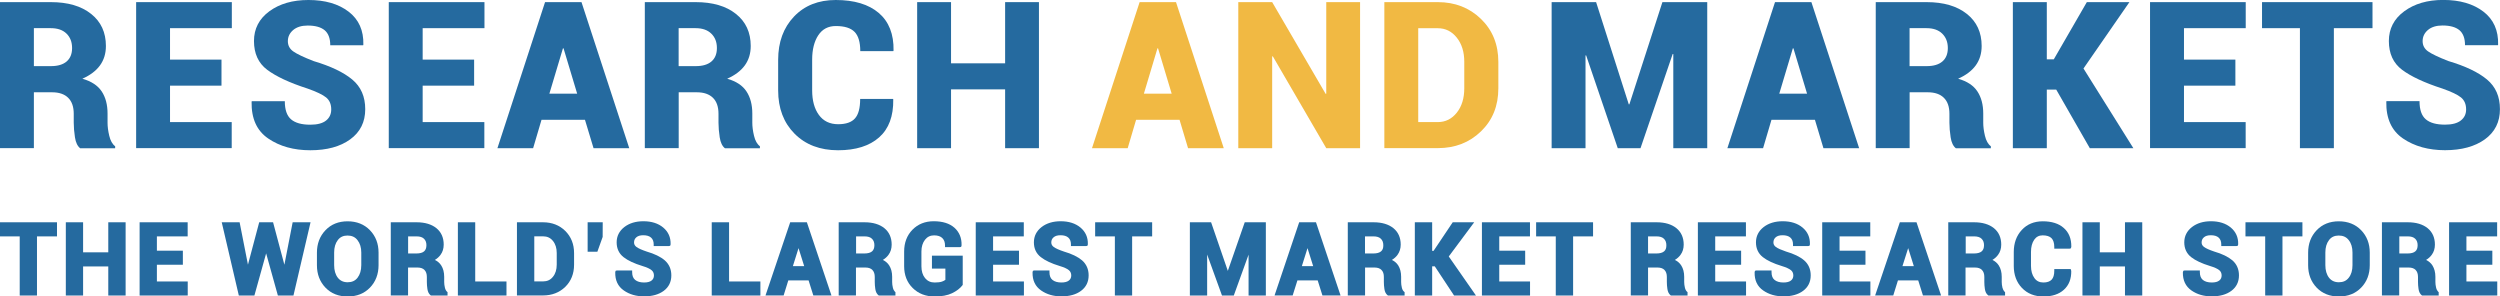 <?xml version="1.0" encoding="UTF-8"?>
<!DOCTYPE svg  PUBLIC '-//W3C//DTD SVG 1.1//EN'  'http://www.w3.org/Graphics/SVG/1.1/DTD/svg11.dtd'>
<svg enable-background="new 0 0 410.97 48.74" version="1.1" viewBox="0 0 410.97 48.74" xml:space="preserve" xmlns="http://www.w3.org/2000/svg">
	<path d="m5.57 15.15v9.2h-5.57v-24h8.36c2.78 0 4.99 0.64 6.61 1.93 1.63 1.29 2.44 3.05 2.44 5.28 0 1.24-0.33 2.31-0.98 3.2s-1.62 1.62-2.89 2.18c1.47 0.42 2.53 1.11 3.18 2.09 0.64 0.97 0.96 2.18 0.96 3.63v1.52c0 0.63 0.09 1.34 0.28 2.14s0.51 1.38 0.97 1.72v0.33h-5.75c-0.44-0.34-0.73-0.94-0.86-1.8s-0.2-1.67-0.2-2.42v-1.45c0-1.14-0.3-2.02-0.91-2.62-0.6-0.6-1.49-0.91-2.65-0.91h-2.99zm0-4.28h2.82c1.12 0 1.98-0.26 2.57-0.77s0.89-1.24 0.89-2.2c0-0.98-0.3-1.77-0.91-2.37s-1.47-0.9-2.58-0.9h-2.79v6.24z" fill="#256A9F"/>
	<polygon points="36.41 14.08 27.95 14.08 27.95 20.07 38.09 20.07 38.09 24.35 22.38 24.35 22.38 0.35 38.11 0.35 38.11 4.63 27.95 4.63 27.95 9.8 36.41 9.8" fill="#256A9F"/>
	<path d="m54.45 17.99c0-0.86-0.28-1.51-0.84-1.97s-1.58-0.94-3.05-1.46c-2.98-0.96-5.19-2-6.64-3.09s-2.17-2.67-2.17-4.73c0-2.01 0.84-3.64 2.52-4.88 1.69-1.24 3.83-1.86 6.43-1.86 2.74 0 4.94 0.64 6.61 1.92s2.48 3.09 2.42 5.42l-0.03 0.1h-5.41c0-1.13-0.31-1.95-0.92-2.47-0.62-0.51-1.54-0.77-2.79-0.77-1.01 0-1.81 0.25-2.39 0.74-0.58 0.5-0.87 1.11-0.87 1.83 0 0.7 0.3 1.27 0.9 1.69s1.72 0.96 3.36 1.59c2.78 0.83 4.89 1.83 6.32 3.02s2.14 2.81 2.14 4.88c0 2.11-0.82 3.76-2.47 4.96s-3.84 1.79-6.56 1.79-5.02-0.64-6.9-1.92c-1.89-1.28-2.8-3.29-2.75-6.04l0.03-0.1h5.43c0 1.4 0.34 2.39 1.03 2.98s1.74 0.88 3.16 0.88c1.16 0 2.03-0.23 2.6-0.69s0.84-1.07 0.84-1.82" fill="#256A9F"/>
	<polygon points="77.94 14.08 69.48 14.08 69.48 20.07 79.62 20.07 79.62 24.35 63.91 24.35 63.91 0.35 79.64 0.35 79.64 4.63 69.48 4.63 69.48 9.8 77.94 9.8" fill="#256A9F"/>
	<path d="m96.16 19.69h-7.14l-1.38 4.67h-5.87l7.83-24.01h2.98v0.02l0.02-0.02h2.99l7.85 24.01h-5.87l-1.41-4.67zm-5.85-4.29h4.57l-2.24-7.45h-0.1l-2.23 7.45z" fill="#256A9F"/>
	<path d="m111.57 15.15v9.2h-5.57v-24h8.36c2.78 0 4.99 0.64 6.61 1.93 1.63 1.29 2.44 3.05 2.44 5.28 0 1.24-0.33 2.31-0.98 3.2s-1.62 1.62-2.89 2.18c1.47 0.42 2.53 1.11 3.17 2.09 0.64 0.97 0.96 2.18 0.96 3.63v1.52c0 0.63 0.09 1.34 0.28 2.14s0.51 1.38 0.97 1.72v0.33h-5.75c-0.44-0.34-0.73-0.94-0.86-1.8s-0.2-1.67-0.2-2.42v-1.45c0-1.14-0.3-2.02-0.91-2.62s-1.49-0.91-2.66-0.91h-2.97zm0-4.28h2.82c1.12 0 1.98-0.26 2.57-0.77s0.89-1.24 0.89-2.2c0-0.98-0.3-1.77-0.92-2.37-0.61-0.6-1.47-0.9-2.58-0.9h-2.79v6.24z" fill="#256A9F"/>
	<path d="m146.81 16.26l0.03 0.1c0.04 2.74-0.73 4.81-2.32 6.22s-3.84 2.12-6.75 2.12c-2.97 0-5.35-0.91-7.15-2.72s-2.7-4.19-2.7-7.12v-5.02c0-2.92 0.87-5.29 2.6-7.11s4.02-2.73 6.87-2.73c3.04 0 5.4 0.71 7.07 2.13 1.66 1.42 2.48 3.48 2.43 6.18l-0.05 0.1h-5.42c0-1.47-0.31-2.53-0.94-3.17s-1.65-0.96-3.08-0.96c-1.25 0-2.21 0.5-2.88 1.51s-1.01 2.35-1.01 4.02v5.05c0 1.68 0.37 3.03 1.11 4.04s1.79 1.52 3.17 1.52c1.27 0 2.2-0.32 2.76-0.96 0.57-0.64 0.85-1.7 0.85-3.2h5.41z" fill="#256A9F"/>
	<polygon points="170.79 24.36 165.23 24.36 165.23 14.69 156.34 14.69 156.34 24.36 150.77 24.36 150.77 0.35 156.34 0.35 156.34 10.41 165.23 10.41 165.23 0.35 170.79 0.35" fill="#256A9F"/>
	<path d="m193.9 19.69h-7.14l-1.38 4.67h-5.87l7.83-24.01h2.98v0.02l0.02-0.02h2.98l7.85 24.01h-5.87l-1.4-4.67zm-5.86-4.29h4.57l-2.24-7.45h-0.1l-2.23 7.45z" fill="#F1B943"/>
	<polygon points="223.58 24.36 218.02 24.36 209.23 9.25 209.13 9.29 209.13 24.36 203.56 24.36 203.56 0.35 209.13 0.35 217.92 15.43 218.02 15.4 218.02 0.35 223.58 0.35" fill="#F1B943"/>
	<path d="m227.57 24.36v-24.01h8.79c2.82 0 5.19 0.92 7.09 2.76s2.86 4.2 2.86 7.08v4.32c0 2.89-0.95 5.25-2.86 7.09-1.9 1.84-4.26 2.75-7.09 2.75h-8.79zm5.57-19.72v15.43h3.22c1.26 0 2.3-0.52 3.12-1.55s1.23-2.37 1.23-4.01v-4.35c0-1.62-0.41-2.94-1.23-3.97s-1.86-1.55-3.12-1.55h-3.22z" fill="#F1B943"/>
	<polygon points="267.75 17.15 267.85 17.15 273.28 0.35 280.65 0.35 280.65 24.36 275.07 24.36 275.07 8.89 274.97 8.87 269.68 24.36 265.94 24.36 260.74 9.1 260.64 9.12 260.64 24.36 255.07 24.36 255.07 0.35 262.38 0.35" fill="#256A9F"/>
	<path d="m298.35 19.69h-7.14l-1.38 4.67h-5.87l7.83-24.01h2.98v0.02l0.02-0.02h2.98l7.85 24.01h-5.87l-1.4-4.67zm-5.86-4.29h4.57l-2.24-7.45h-0.1l-2.23 7.45z" fill="#256A9F"/>
	<path d="m313.92 15.15v9.2h-5.57v-24h8.36c2.78 0 4.98 0.64 6.61 1.93s2.44 3.05 2.44 5.28c0 1.24-0.33 2.31-0.98 3.2s-1.62 1.62-2.89 2.18c1.47 0.42 2.53 1.11 3.17 2.09 0.64 0.97 0.96 2.18 0.96 3.63v1.52c0 0.63 0.09 1.34 0.28 2.14s0.51 1.38 0.97 1.72v0.33h-5.75c-0.44-0.34-0.73-0.94-0.86-1.8s-0.2-1.67-0.2-2.42v-1.45c0-1.14-0.3-2.02-0.91-2.62-0.6-0.6-1.49-0.91-2.65-0.91h-2.98zm0-4.28h2.82c1.12 0 1.98-0.26 2.57-0.77s0.89-1.24 0.89-2.2c0-0.98-0.31-1.77-0.92-2.37s-1.47-0.9-2.58-0.9h-2.79v6.24z" fill="#256A9F"/>
	<polygon points="338.02 14.73 336.47 14.73 336.47 24.36 330.89 24.36 330.89 0.35 336.47 0.35 336.47 9.75 337.62 9.75 343.05 0.35 350.05 0.35 342.5 11.26 350.7 24.36 343.54 24.36" fill="#256A9F"/>
	<polygon points="367.47 14.08 359.02 14.08 359.02 20.07 369.16 20.07 369.16 24.35 353.44 24.35 353.44 0.35 369.17 0.35 369.17 4.63 359.02 4.63 359.02 9.8 367.47 9.8" fill="#256A9F"/>
	<polygon points="390.01 4.63 383.66 4.63 383.66 24.36 378.08 24.36 378.08 4.63 371.85 4.63 371.85 0.35 390.01 0.35" fill="#256A9F"/>
	<path d="m405.4 17.99c0-0.86-0.28-1.51-0.84-1.97s-1.58-0.94-3.05-1.46c-2.98-0.96-5.19-2-6.64-3.09s-2.17-2.67-2.17-4.73c0-2.01 0.84-3.64 2.52-4.88s3.82-1.87 6.41-1.87c2.74 0 4.94 0.64 6.61 1.92s2.48 3.09 2.42 5.42l-0.03 0.1h-5.41c0-1.13-0.31-1.95-0.92-2.47-0.62-0.51-1.54-0.77-2.79-0.77-1.01 0-1.81 0.25-2.39 0.74-0.58 0.5-0.87 1.11-0.87 1.83 0 0.7 0.3 1.27 0.9 1.69s1.72 0.96 3.35 1.59c2.78 0.83 4.89 1.83 6.32 3.02s2.14 2.81 2.14 4.88c0 2.11-0.82 3.76-2.47 4.96-1.65 1.19-3.84 1.79-6.56 1.79-2.71 0-5.02-0.64-6.9-1.92s-2.8-3.29-2.75-6.04l0.03-0.1h5.43c0 1.4 0.34 2.39 1.03 2.98s1.74 0.88 3.16 0.88c1.17 0 2.03-0.23 2.61-0.69s0.86-1.06 0.86-1.81" fill="#256A9F"/>
	<polygon points="0 38.86 3.24 38.86 3.24 48.58 6.08 48.58 6.08 38.86 9.37 38.86 9.37 36.54 0 36.54" fill="#256A9F"/>
	<polygon points="17.8 41.48 13.66 41.48 13.66 36.54 10.82 36.54 10.82 48.58 13.66 48.58 13.66 43.8 17.8 43.8 17.8 48.58 20.65 48.58 20.65 36.54 17.8 36.54" fill="#256A9F"/>
	<polygon points="25.79 43.52 30.06 43.52 30.06 41.21 25.79 41.21 25.79 38.86 30.85 38.86 30.85 36.54 22.95 36.54 22.95 48.58 30.86 48.58 30.86 46.27 25.79 46.27" fill="#256A9F"/>
	<polygon points="46.75 43.52 44.89 36.54 42.61 36.54 40.76 43.51 39.39 36.54 36.45 36.54 39.26 48.58 41.82 48.58 43.75 41.65 45.68 48.58 48.24 48.58 51.05 36.54 48.11 36.54" fill="#256A9F"/>
	<path d="m57.14 36.38c-1.49 0-2.71 0.49-3.64 1.47-0.93 0.97-1.4 2.21-1.4 3.68v2.07c0 1.48 0.47 2.71 1.4 3.68s2.16 1.46 3.65 1.46c1.5 0 2.73-0.49 3.67-1.46 0.93-0.96 1.41-2.21 1.41-3.69v-2.07c0-1.47-0.48-2.71-1.42-3.68s-2.18-1.46-3.67-1.46m2.25 7.21c0 0.85-0.21 1.54-0.61 2.06-0.39 0.51-0.93 0.75-1.63 0.75s-1.23-0.25-1.62-0.75c-0.4-0.52-0.6-1.22-0.6-2.06v-2.08c0-0.83 0.2-1.52 0.6-2.04 0.38-0.51 0.91-0.75 1.6-0.75 0.71 0 1.25 0.25 1.64 0.76 0.41 0.52 0.62 1.21 0.62 2.04v2.07z" fill="#256A9F"/>
	<path d="m73.14 47.3c-0.08-0.33-0.12-0.64-0.12-0.94v-0.85c0-0.74-0.16-1.37-0.49-1.88-0.24-0.38-0.59-0.68-1.04-0.9 0.38-0.23 0.7-0.52 0.93-0.84 0.35-0.47 0.52-1.04 0.52-1.68 0-1.15-0.41-2.06-1.21-2.71-0.79-0.63-1.88-0.96-3.24-0.96h-4.25v12.03h2.84v-4.59h1.56c0.5 0 0.88 0.13 1.14 0.4s0.39 0.64 0.39 1.15v0.81c0 0.37 0.03 0.77 0.09 1.17 0.07 0.46 0.24 0.8 0.5 1.01l0.07 0.06h2.74v-0.56l-0.1-0.08c-0.14-0.14-0.26-0.35-0.33-0.64m-3.42-5.98c-0.26 0.23-0.69 0.35-1.27 0.35h-1.36v-2.81h1.4c0.54 0 0.95 0.13 1.21 0.39 0.27 0.26 0.4 0.61 0.4 1.06 0 0.46-0.13 0.79-0.38 1.01" fill="#256A9F"/>
	<polygon points="78.12 36.54 75.27 36.54 75.27 48.58 83.26 48.58 83.26 46.27 78.12 46.27" fill="#256A9F"/>
	<path d="m89.26 36.54h-4.28v12.03h4.28c1.47 0 2.7-0.48 3.66-1.41 0.96-0.94 1.45-2.17 1.45-3.65v-1.9c0-1.48-0.49-2.7-1.45-3.65-0.95-0.94-2.19-1.42-3.66-1.42m2.26 6.97c0 0.81-0.21 1.49-0.63 2-0.41 0.51-0.94 0.75-1.62 0.75h-1.44v-7.41h1.44c0.68 0 1.21 0.24 1.62 0.75 0.42 0.51 0.63 1.18 0.63 1.99v1.92z" fill="#256A9F"/>
	<polygon points="96.6 41.38 98.2 41.38 99.07 38.95 99.08 36.54 96.6 36.54" fill="#256A9F"/>
	<path d="m106.3 41.35c-0.8-0.27-1.36-0.52-1.67-0.75-0.27-0.2-0.4-0.44-0.4-0.74 0-0.35 0.12-0.63 0.38-0.85 0.26-0.23 0.64-0.34 1.14-0.34 0.55 0 0.99 0.13 1.28 0.39s0.43 0.63 0.43 1.12v0.27h2.5l0.21-0.05 0.06-0.18 0.01-0.08c0.03-1.12-0.38-2.04-1.22-2.74-0.82-0.68-1.91-1.03-3.25-1.03-1.26 0-2.31 0.32-3.13 0.95-0.84 0.65-1.27 1.5-1.27 2.52s0.38 1.84 1.13 2.43c0.71 0.56 1.76 1.05 3.11 1.46 0.73 0.22 1.25 0.46 1.52 0.7 0.25 0.22 0.37 0.5 0.37 0.86 0 0.35-0.13 0.62-0.38 0.82-0.27 0.22-0.69 0.33-1.24 0.33-0.62 0-1.11-0.14-1.46-0.42-0.34-0.27-0.5-0.69-0.5-1.29v-0.27h-2.5l-0.21 0.05-0.06 0.18-0.01 0.08c-0.03 1.31 0.44 2.31 1.41 2.98 0.93 0.65 2.05 0.97 3.34 0.97 1.32 0 2.39-0.3 3.21-0.9 0.84-0.62 1.26-1.48 1.26-2.55 0-1.02-0.37-1.85-1.09-2.48-0.68-0.58-1.69-1.07-2.97-1.44" fill="#256A9F"/>
	<polygon points="119.85 36.54 117 36.54 117 48.58 125 48.58 125 46.27 119.85 46.27" fill="#256A9F"/>
	<path d="m129.9 36.54l-4.06 12.03h2.98l0.77-2.48h3.33l0.78 2.48h2.98l-4.04-12.03h-2.74zm0.44 7.21l0.93-2.96 0.93 2.96h-1.86z" fill="#256A9F"/>
	<path d="m146.78 47.3c-0.08-0.33-0.12-0.64-0.12-0.94v-0.85c0-0.74-0.16-1.37-0.49-1.88-0.24-0.38-0.59-0.68-1.04-0.9 0.38-0.23 0.7-0.52 0.93-0.84 0.35-0.47 0.52-1.04 0.52-1.68 0-1.15-0.41-2.06-1.21-2.71-0.79-0.63-1.88-0.96-3.25-0.96h-4.25v12.03h2.84v-4.59h1.56c0.5 0 0.88 0.13 1.14 0.4s0.39 0.64 0.39 1.15v0.81c0 0.37 0.03 0.77 0.09 1.17 0.07 0.46 0.24 0.8 0.5 1.01l0.07 0.06h2.74v-0.56l-0.1-0.08c-0.13-0.14-0.25-0.35-0.32-0.64m-3.42-5.98c-0.27 0.23-0.69 0.35-1.27 0.35h-1.36v-2.81h1.4c0.54 0 0.95 0.13 1.21 0.39 0.27 0.26 0.4 0.61 0.4 1.06 0 0.46-0.13 0.79-0.38 1.01" fill="#256A9F"/>
	<path d="m153.2 44.16h2.21v1.84c-0.14 0.11-0.33 0.21-0.56 0.29-0.29 0.1-0.69 0.15-1.21 0.15-0.66 0-1.17-0.24-1.57-0.72-0.4-0.49-0.6-1.15-0.6-1.95v-2.42c0-0.79 0.2-1.44 0.59-1.94 0.38-0.48 0.87-0.72 1.49-0.72 0.6 0 1.05 0.15 1.35 0.44s0.45 0.69 0.45 1.23v0.27h2.44l0.21-0.05 0.06-0.19 0.01-0.08c0.03-1.19-0.37-2.15-1.17-2.87-0.8-0.71-1.94-1.07-3.41-1.07-1.42 0-2.59 0.47-3.5 1.4-0.9 0.92-1.36 2.13-1.36 3.59v2.4c0 1.46 0.47 2.67 1.41 3.59 0.93 0.92 2.14 1.39 3.6 1.39 1.16 0 2.12-0.18 2.87-0.54s1.32-0.8 1.7-1.3l0.05-0.07v-4.8h-5.06v2.13z" fill="#256A9F"/>
	<polygon points="163.25 43.52 167.51 43.52 167.51 41.21 163.25 41.21 163.25 38.86 168.3 38.86 168.3 36.54 160.4 36.54 160.4 48.58 168.32 48.58 168.32 46.27 163.25 46.27" fill="#256A9F"/>
	<path d="m174.89 41.35c-0.8-0.27-1.36-0.52-1.67-0.75-0.27-0.2-0.4-0.44-0.4-0.74 0-0.35 0.12-0.63 0.38-0.85 0.26-0.23 0.64-0.34 1.14-0.34 0.56 0 0.99 0.13 1.28 0.39s0.43 0.63 0.43 1.12v0.27h2.5l0.21-0.05 0.06-0.18 0.01-0.08c0.03-1.12-0.38-2.04-1.22-2.74-0.82-0.68-1.91-1.03-3.25-1.03-1.25 0-2.31 0.32-3.13 0.95-0.84 0.65-1.27 1.5-1.27 2.52s0.38 1.84 1.14 2.43c0.71 0.56 1.75 1.05 3.11 1.46 0.73 0.22 1.25 0.46 1.52 0.7 0.25 0.22 0.37 0.5 0.37 0.86 0 0.35-0.13 0.62-0.38 0.82-0.27 0.22-0.69 0.33-1.24 0.33-0.62 0-1.11-0.14-1.46-0.42-0.34-0.27-0.5-0.69-0.5-1.29v-0.27h-2.5l-0.21 0.05-0.06 0.18-0.01 0.08c-0.03 1.31 0.44 2.31 1.41 2.98 0.93 0.65 2.05 0.97 3.34 0.97 1.32 0 2.4-0.3 3.21-0.9 0.84-0.62 1.26-1.48 1.26-2.55 0-1.02-0.37-1.85-1.09-2.48-0.69-0.58-1.7-1.07-2.98-1.44" fill="#256A9F"/>
	<polygon points="180.03 38.86 183.27 38.86 183.27 48.58 186.11 48.58 186.11 38.86 189.4 38.86 189.4 36.54 180.03 36.54" fill="#256A9F"/>
	<polygon points="201.84 44.53 199.09 36.54 195.6 36.54 195.6 48.58 198.44 48.58 198.44 41.84 200.88 48.58 202.82 48.58 205.25 41.86 205.25 48.58 208.09 48.58 208.09 36.54 204.62 36.54" fill="#256A9F"/>
	<path d="m213.57 36.54l-4.05 12.03h2.98l0.78-2.48h3.33l0.78 2.48h2.98l-4.04-12.03h-2.76zm0.44 7.21l0.93-2.96 0.93 2.96h-1.86z" fill="#256A9F"/>
	<path d="m230.45 47.3c-0.08-0.33-0.12-0.64-0.12-0.94v-0.85c0-0.74-0.16-1.37-0.48-1.88-0.24-0.38-0.59-0.68-1.04-0.9 0.38-0.23 0.7-0.52 0.93-0.84 0.34-0.47 0.52-1.04 0.52-1.68 0-1.15-0.41-2.06-1.21-2.71-0.79-0.63-1.88-0.96-3.24-0.96h-4.25v12.03h2.84v-4.59h1.56c0.5 0 0.88 0.13 1.14 0.4 0.27 0.27 0.39 0.64 0.39 1.15v0.81c0 0.37 0.03 0.77 0.09 1.17 0.07 0.46 0.24 0.8 0.51 1.01l0.07 0.06h2.74v-0.56l-0.1-0.08c-0.16-0.14-0.28-0.35-0.35-0.64m-3.42-5.98c-0.26 0.23-0.69 0.35-1.27 0.35h-1.37v-2.81h1.4c0.54 0 0.95 0.13 1.21 0.39 0.27 0.26 0.4 0.61 0.4 1.06 0.01 0.46-0.11 0.79-0.37 1.01" fill="#256A9F"/>
	<polygon points="242.34 36.54 238.81 36.54 235.66 41.24 235.43 41.24 235.43 36.54 232.58 36.54 232.58 48.58 235.43 48.58 235.43 43.78 235.86 43.78 239.03 48.58 242.63 48.58 238.16 42.16" fill="#256A9F"/>
	<polygon points="246.46 43.52 250.72 43.52 250.72 41.21 246.46 41.21 246.46 38.86 251.51 38.86 251.51 36.54 243.61 36.54 243.61 48.58 251.52 48.58 251.52 46.27 246.46 46.27" fill="#256A9F"/>
	<polygon points="252.52 38.86 255.75 38.86 255.75 48.58 258.6 48.58 258.6 38.86 261.88 38.86 261.88 36.54 252.52 36.54" fill="#256A9F"/>
	<path d="m276.98 47.3c-0.08-0.33-0.12-0.65-0.12-0.94v-0.85c0-0.74-0.16-1.37-0.49-1.88-0.24-0.38-0.59-0.68-1.04-0.9 0.38-0.23 0.7-0.52 0.93-0.84 0.35-0.47 0.52-1.04 0.52-1.68 0-1.15-0.41-2.06-1.21-2.71-0.79-0.63-1.88-0.96-3.24-0.96h-4.25v12.03h2.84v-4.59h1.56c0.5 0 0.88 0.13 1.14 0.4s0.39 0.64 0.39 1.15v0.81c0 0.38 0.03 0.77 0.09 1.17 0.07 0.46 0.24 0.8 0.5 1.01l0.07 0.06h2.74v-0.56l-0.1-0.08c-0.14-0.14-0.26-0.35-0.33-0.64m-3.42-5.98c-0.27 0.23-0.69 0.35-1.27 0.35h-1.37v-2.81h1.4c0.54 0 0.95 0.13 1.21 0.39 0.27 0.26 0.4 0.61 0.4 1.06 0.01 0.46-0.11 0.79-0.37 1.01" fill="#256A9F"/>
	<polygon points="281.96 43.52 286.22 43.52 286.22 41.21 281.96 41.21 281.96 38.86 287.01 38.86 287.01 36.54 279.11 36.54 279.11 48.58 287.03 48.58 287.03 46.27 281.96 46.27" fill="#256A9F"/>
	<path d="m293.6 41.35c-0.79-0.27-1.36-0.52-1.67-0.75-0.27-0.2-0.4-0.44-0.4-0.74 0-0.35 0.12-0.63 0.37-0.85 0.26-0.23 0.64-0.34 1.14-0.34 0.55 0 0.99 0.13 1.28 0.39s0.43 0.63 0.43 1.12v0.27h2.5l0.21-0.05 0.06-0.18 0.01-0.08c0.03-1.12-0.38-2.04-1.22-2.74-0.82-0.68-1.92-1.03-3.25-1.03-1.26 0-2.31 0.32-3.13 0.95-0.84 0.65-1.27 1.5-1.27 2.52s0.38 1.84 1.13 2.43c0.71 0.56 1.75 1.05 3.11 1.46 0.73 0.22 1.24 0.46 1.53 0.7 0.25 0.22 0.37 0.5 0.37 0.86 0 0.35-0.13 0.62-0.38 0.82-0.27 0.22-0.69 0.33-1.24 0.33-0.62 0-1.11-0.14-1.46-0.42-0.34-0.27-0.5-0.69-0.5-1.29v-0.27h-2.5l-0.21 0.05-0.06 0.18-0.01 0.08c-0.03 1.31 0.44 2.31 1.41 2.98 0.93 0.65 2.05 0.97 3.34 0.97 1.32 0 2.4-0.3 3.21-0.9 0.84-0.62 1.26-1.48 1.26-2.55 0-1.02-0.37-1.86-1.09-2.48-0.68-0.58-1.69-1.07-2.97-1.44" fill="#256A9F"/>
	<polygon points="302.4 43.52 306.66 43.52 306.66 41.21 302.4 41.21 302.4 38.86 307.45 38.86 307.45 36.54 299.55 36.54 299.55 48.58 307.47 48.58 307.47 46.27 302.4 46.27" fill="#256A9F"/>
	<path d="m312.31 36.54l-4.06 12.03h2.98l0.77-2.48h3.33l0.78 2.48h2.98l-4.04-12.03h-2.74zm0.43 7.21l0.94-2.96 0.93 2.96h-1.87z" fill="#256A9F"/>
	<path d="m329.18 47.3c-0.08-0.33-0.12-0.65-0.12-0.94v-0.85c0-0.74-0.16-1.37-0.49-1.88-0.24-0.38-0.59-0.68-1.04-0.9 0.38-0.23 0.7-0.52 0.93-0.84 0.35-0.47 0.52-1.04 0.52-1.68 0-1.15-0.41-2.06-1.21-2.71-0.79-0.63-1.88-0.96-3.25-0.96h-4.25v12.03h2.84v-4.59h1.56c0.5 0 0.88 0.13 1.14 0.4s0.39 0.64 0.39 1.15v0.81c0 0.38 0.03 0.77 0.09 1.17 0.07 0.46 0.24 0.8 0.51 1.01l0.07 0.06h2.74v-0.56l-0.1-0.08c-0.13-0.14-0.25-0.35-0.33-0.64m-3.41-5.98c-0.27 0.23-0.69 0.35-1.27 0.35h-1.36v-2.81h1.4c0.54 0 0.95 0.13 1.21 0.39 0.27 0.26 0.4 0.61 0.4 1.06 0 0.46-0.13 0.79-0.38 1.01" fill="#256A9F"/>
	<path d="m335.8 36.38c-1.41 0-2.58 0.48-3.45 1.43-0.87 0.94-1.31 2.16-1.31 3.62v2.28c0 1.47 0.45 2.69 1.34 3.62 0.9 0.94 2.09 1.41 3.54 1.41 1.41 0 2.55-0.37 3.36-1.11 0.83-0.75 1.23-1.78 1.21-3.09l-0.09-0.31h-2.7v0.27c0 0.67-0.14 1.17-0.44 1.48-0.29 0.3-0.74 0.46-1.35 0.46-0.64 0-1.13-0.24-1.48-0.73-0.37-0.51-0.56-1.18-0.56-2v-2.3c0-0.82 0.18-1.49 0.53-2 0.34-0.48 0.79-0.72 1.39-0.72 0.66 0 1.15 0.16 1.45 0.46 0.3 0.31 0.46 0.79 0.46 1.46v0.27h2.51l0.21-0.05 0.06-0.18 0.02-0.08c0.02-1.32-0.4-2.36-1.25-3.1-0.82-0.73-1.99-1.09-3.45-1.09" fill="#256A9F"/>
	<polygon points="349.32 41.48 345.18 41.48 345.18 36.54 342.33 36.54 342.33 48.58 345.18 48.58 345.18 43.8 349.32 43.8 349.32 48.58 352.16 48.58 352.16 36.54 349.32 36.54" fill="#256A9F"/>
	<path d="m363.99 41.35c-0.8-0.27-1.36-0.52-1.67-0.75-0.27-0.2-0.4-0.44-0.4-0.74 0-0.35 0.12-0.63 0.38-0.85 0.26-0.23 0.64-0.34 1.14-0.34 0.56 0 0.99 0.13 1.28 0.39s0.43 0.63 0.43 1.12v0.27h2.5l0.21-0.05 0.06-0.18 0.01-0.08c0.03-1.12-0.38-2.04-1.22-2.74-0.82-0.68-1.92-1.03-3.25-1.03-1.25 0-2.3 0.32-3.12 0.95-0.84 0.65-1.27 1.5-1.27 2.52s0.38 1.84 1.13 2.43c0.71 0.56 1.76 1.05 3.11 1.46 0.73 0.22 1.25 0.46 1.53 0.7 0.25 0.22 0.37 0.5 0.37 0.86 0 0.35-0.13 0.62-0.38 0.82-0.27 0.22-0.69 0.33-1.24 0.33-0.62 0-1.11-0.14-1.46-0.42-0.33-0.27-0.5-0.69-0.5-1.29v-0.27h-2.5l-0.21 0.05-0.06 0.18-0.02 0.08c-0.03 1.31 0.45 2.31 1.41 2.98 0.93 0.65 2.05 0.97 3.34 0.97 1.32 0 2.4-0.3 3.21-0.9 0.84-0.62 1.26-1.48 1.26-2.55 0-1.02-0.37-1.86-1.09-2.48-0.69-0.58-1.7-1.07-2.98-1.44" fill="#256A9F"/>
	<polygon points="369.13 38.86 372.37 38.86 372.37 48.58 375.21 48.58 375.21 38.86 378.49 38.86 378.49 36.54 369.13 36.54" fill="#256A9F"/>
	<path d="m384.47 36.38c-1.48 0-2.71 0.49-3.64 1.47-0.93 0.97-1.4 2.21-1.4 3.68v2.07c0 1.48 0.47 2.71 1.4 3.68s2.16 1.46 3.65 1.46c1.5 0 2.73-0.49 3.67-1.46s1.41-2.21 1.41-3.69v-2.07c0-1.47-0.48-2.71-1.42-3.68s-2.18-1.46-3.67-1.46m2.25 7.21c0 0.85-0.2 1.54-0.61 2.06-0.39 0.51-0.93 0.75-1.63 0.75s-1.23-0.25-1.62-0.75c-0.4-0.52-0.6-1.22-0.6-2.06v-2.08c0-0.83 0.2-1.52 0.6-2.04 0.38-0.51 0.91-0.75 1.61-0.75 0.71 0 1.25 0.25 1.64 0.76 0.41 0.52 0.61 1.21 0.61 2.04v2.07z" fill="#256A9F"/>
	<path d="m400.47 47.3c-0.08-0.33-0.12-0.65-0.12-0.94v-0.85c0-0.74-0.17-1.37-0.49-1.88-0.24-0.38-0.59-0.68-1.04-0.9 0.38-0.23 0.7-0.52 0.93-0.84 0.35-0.47 0.52-1.04 0.52-1.68 0-1.15-0.41-2.06-1.21-2.71-0.79-0.63-1.88-0.96-3.25-0.96h-4.25v12.03h2.84v-4.59h1.56c0.5 0 0.88 0.13 1.14 0.4s0.39 0.64 0.39 1.15v0.81c0 0.38 0.03 0.77 0.09 1.17 0.07 0.46 0.24 0.8 0.5 1.01l0.07 0.06h2.74v-0.56l-0.1-0.08c-0.13-0.14-0.25-0.35-0.32-0.64m-3.42-5.98c-0.26 0.23-0.69 0.35-1.27 0.35h-1.36v-2.81h1.4c0.54 0 0.95 0.13 1.21 0.39 0.27 0.26 0.4 0.61 0.4 1.06 0 0.46-0.12 0.79-0.38 1.01" fill="#256A9F"/>
	<polygon points="405.45 46.27 405.45 43.52 409.71 43.52 409.71 41.21 405.45 41.21 405.45 38.86 410.5 38.86 410.5 36.54 402.6 36.54 402.6 48.58 410.52 48.58 410.52 46.27" fill="#256A9F"/>
</svg>
